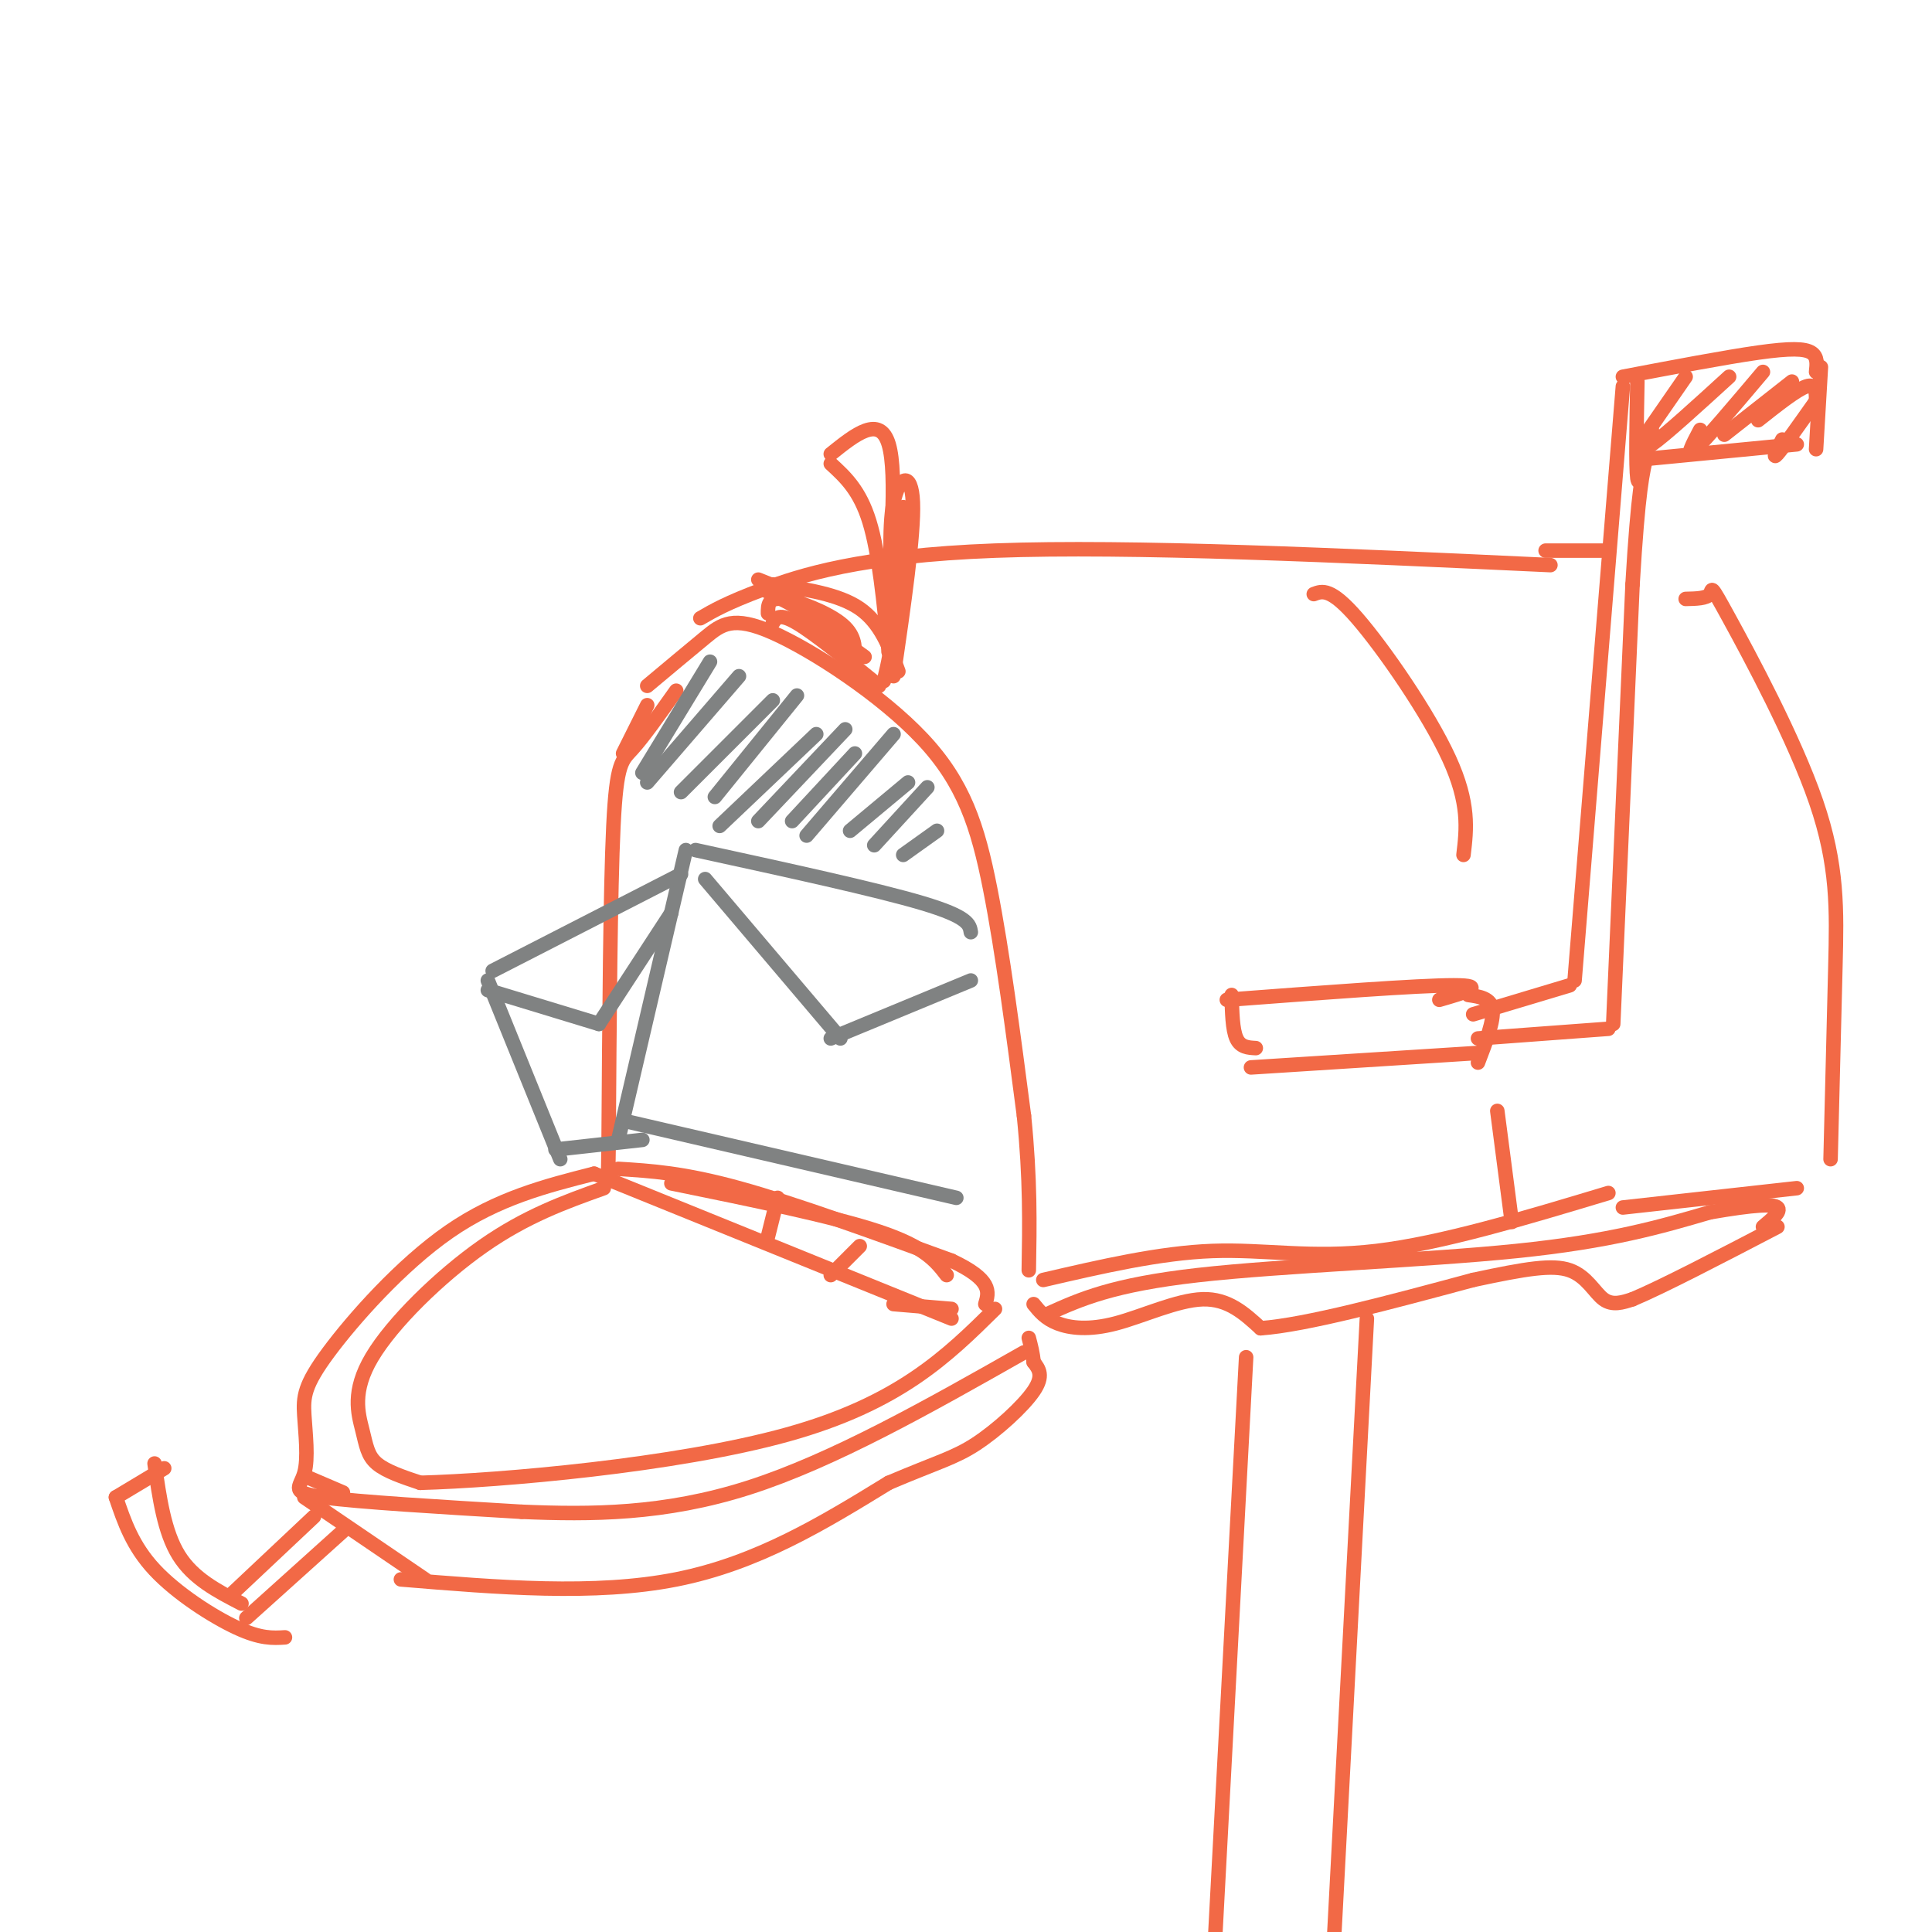 <svg viewBox='0 0 400 400' version='1.1' xmlns='http://www.w3.org/2000/svg' xmlns:xlink='http://www.w3.org/1999/xlink'><g fill='none' stroke='rgb(242,105,70)' stroke-width='3' stroke-linecap='round' stroke-linejoin='round'><path d='M134,142c4.325,-3.619 8.651,-7.238 12,-10c3.349,-2.762 5.722,-4.668 14,-1c8.278,3.668 22.459,12.911 31,22c8.541,9.089 11.440,18.026 14,31c2.560,12.974 4.780,29.987 7,47'/><path d='M212,231c1.333,13.167 1.167,22.583 1,32'/><path d='M134,146c0.000,0.000 -5.000,10.000 -5,10'/><path d='M145,128c2.711,-1.578 5.422,-3.156 13,-6c7.578,-2.844 20.022,-6.956 48,-8c27.978,-1.044 71.489,0.978 115,3'/><path d='M216,265c12.067,-2.800 24.133,-5.600 35,-6c10.867,-0.400 20.533,1.600 34,0c13.467,-1.600 30.733,-6.800 48,-12'/><path d='M255,206c0.083,3.583 0.167,7.167 1,9c0.833,1.833 2.417,1.917 4,2'/><path d='M254,207c19.833,-1.500 39.667,-3.000 47,-3c7.333,0.000 2.167,1.500 -3,3'/><path d='M259,221c0.000,0.000 47.000,-3.000 47,-3'/><path d='M304,206c2.333,0.333 4.667,0.667 5,3c0.333,2.333 -1.333,6.667 -3,11'/><path d='M305,210c0.000,0.000 20.000,-6.000 20,-6'/><path d='M326,203c0.000,0.000 10.000,-123.000 10,-123'/><path d='M336,78c10.622,-2.022 21.244,-4.044 28,-5c6.756,-0.956 9.644,-0.844 11,0c1.356,0.844 1.178,2.422 1,4'/><path d='M306,215c0.000,0.000 27.000,-2.000 27,-2'/><path d='M334,212c0.000,0.000 4.000,-91.000 4,-91'/><path d='M338,121c1.167,-19.667 2.083,-23.333 3,-27'/><path d='M341,95c0.000,0.000 31.000,-3.000 31,-3'/><path d='M339,79c-0.167,8.833 -0.333,17.667 0,20c0.333,2.333 1.167,-1.833 2,-6'/><path d='M377,76c0.000,0.000 -1.000,17.000 -1,17'/><path d='M376,83c-3.417,4.833 -6.833,9.667 -8,11c-1.167,1.333 -0.083,-0.833 1,-3'/><path d='M376,83c0.000,-1.833 0.000,-3.667 -2,-3c-2.000,0.667 -6.000,3.833 -10,7'/><path d='M371,79c0.000,0.000 -14.000,11.000 -14,11'/><path d='M365,77c-5.917,7.000 -11.833,14.000 -14,16c-2.167,2.000 -0.583,-1.000 1,-4'/><path d='M358,78c-6.667,6.083 -13.333,12.167 -16,14c-2.667,1.833 -1.333,-0.583 0,-3'/><path d='M349,78c0.000,0.000 -9.000,13.000 -9,13'/><path d='M320,114c0.000,0.000 12.000,0.000 12,0'/><path d='M349,124c2.172,-0.045 4.344,-0.089 5,-1c0.656,-0.911 -0.206,-2.687 4,5c4.206,7.687 13.478,24.839 18,38c4.522,13.161 4.292,22.332 4,34c-0.292,11.668 -0.646,25.834 -1,40'/><path d='M336,250c0.000,0.000 36.000,-4.000 36,-4'/><path d='M140,143c-3.378,4.756 -6.756,9.511 -9,12c-2.244,2.489 -3.356,2.711 -4,16c-0.644,13.289 -0.822,39.644 -1,66'/><path d='M126,237c-0.167,11.167 -0.083,6.083 0,1'/><path d='M128,242c6.750,0.417 13.500,0.833 25,4c11.500,3.167 27.750,9.083 44,15'/><path d='M197,261c8.500,4.000 7.750,6.500 7,9'/><path d='M217,272c6.644,-3.000 13.289,-6.000 31,-8c17.711,-2.000 46.489,-3.000 66,-5c19.511,-2.000 29.756,-5.000 40,-8'/><path d='M354,251c9.467,-1.644 13.133,-1.756 14,-1c0.867,0.756 -1.067,2.378 -3,4'/><path d='M272,123c1.756,-0.667 3.511,-1.333 9,5c5.489,6.333 14.711,19.667 19,29c4.289,9.333 3.644,14.667 3,20'/><path d='M310,230c0.000,0.000 3.000,23.000 3,23'/><path d='M214,270c1.220,1.506 2.440,3.012 5,4c2.560,0.988 6.458,1.458 12,0c5.542,-1.458 12.726,-4.845 18,-5c5.274,-0.155 8.637,2.923 12,6'/><path d='M261,275c9.333,-0.667 26.667,-5.333 44,-10'/><path d='M305,265c10.988,-2.357 16.458,-3.250 20,-2c3.542,1.250 5.155,4.643 7,6c1.845,1.357 3.923,0.679 6,0'/><path d='M338,269c6.000,-2.500 18.000,-8.750 30,-15'/><path d='M258,281c0.000,0.000 -7.000,131.000 -7,131'/><path d='M283,273c0.000,0.000 -8.000,151.000 -8,151'/><path d='M123,243c0.000,0.000 74.000,30.000 74,30'/><path d='M139,245c16.750,3.417 33.500,6.833 43,10c9.500,3.167 11.750,6.083 14,9'/><path d='M161,248c0.000,0.000 -2.000,8.000 -2,8'/><path d='M172,264c0.000,0.000 6.000,-6.000 6,-6'/><path d='M185,270c0.000,0.000 12.000,1.000 12,1'/><path d='M123,243c-10.009,2.547 -20.018,5.094 -30,12c-9.982,6.906 -19.937,18.171 -25,25c-5.063,6.829 -5.233,9.222 -5,13c0.233,3.778 0.871,8.940 0,12c-0.871,3.060 -3.249,4.017 4,5c7.249,0.983 24.124,1.991 41,3'/><path d='M108,313c14.289,0.600 29.511,0.600 47,-5c17.489,-5.600 37.244,-16.800 57,-28'/><path d='M125,246c-8.032,2.872 -16.064,5.745 -25,12c-8.936,6.255 -18.777,15.893 -23,23c-4.223,7.107 -2.829,11.683 -2,15c0.829,3.317 1.094,5.376 3,7c1.906,1.624 5.453,2.812 9,4'/><path d='M87,307c16.378,-0.444 52.822,-3.556 76,-10c23.178,-6.444 33.089,-16.222 43,-26'/><path d='M63,310c0.000,0.000 25.000,17.000 25,17'/><path d='M83,327c20.083,1.667 40.167,3.333 57,0c16.833,-3.333 30.417,-11.667 44,-20'/><path d='M184,307c10.167,-4.321 13.583,-5.125 18,-8c4.417,-2.875 9.833,-7.821 12,-11c2.167,-3.179 1.083,-4.589 0,-6'/><path d='M214,282c-0.167,-1.833 -0.583,-3.417 -1,-5'/><path d='M71,309c0.000,0.000 -7.000,-3.000 -7,-3'/><path d='M65,314c0.000,0.000 -17.000,16.000 -17,16'/><path d='M71,317c0.000,0.000 -20.000,18.000 -20,18'/><path d='M50,332c-5.000,-2.583 -10.000,-5.167 -13,-10c-3.000,-4.833 -4.000,-11.917 -5,-19'/><path d='M34,304c0.000,0.000 -10.000,6.000 -10,6'/><path d='M24,310c1.711,5.044 3.422,10.089 8,15c4.578,4.911 12.022,9.689 17,12c4.978,2.311 7.489,2.156 10,2'/><path d='M162,122c3.333,2.500 6.667,5.000 6,5c-0.667,0.000 -5.333,-2.500 -10,-5'/><path d='M162,122c0.000,0.000 -5.000,-2.000 -5,-2'/><path d='M160,121c6.833,1.000 13.667,2.000 18,5c4.333,3.000 6.167,8.000 8,13'/><path d='M160,129c0.667,-1.083 1.333,-2.167 5,0c3.667,2.167 10.333,7.583 17,13'/><path d='M185,140c2.133,-14.667 4.267,-29.333 4,-36c-0.267,-6.667 -2.933,-5.333 -4,0c-1.067,5.333 -0.533,14.667 0,24'/><path d='M185,128c-0.333,6.167 -1.167,9.583 -2,13'/><path d='M185,102c0.000,0.000 0.000,33.000 0,33'/><path d='M187,105c0.000,0.000 -3.000,30.000 -3,30'/><path d='M161,123c0.000,0.000 18.000,13.000 18,13'/><path d='M177,136c0.000,-2.333 0.000,-4.667 -3,-7c-3.000,-2.333 -9.000,-4.667 -12,-5c-3.000,-0.333 -3.000,1.333 -3,3'/><path d='M183,131c1.417,-16.417 2.833,-32.833 1,-39c-1.833,-6.167 -6.917,-2.083 -12,2'/><path d='M172,96c3.000,2.750 6.000,5.500 8,12c2.000,6.500 3.000,16.750 4,27'/></g>
<g fill='none' stroke='rgb(128,130,130)' stroke-width='3' stroke-linecap='round' stroke-linejoin='round'><path d='M201,193c-0.250,-1.583 -0.500,-3.167 -10,-6c-9.500,-2.833 -28.250,-6.917 -47,-11'/><path d='M142,176c0.000,0.000 -14.000,60.000 -14,60'/><path d='M129,232c0.000,0.000 69.000,16.000 69,16'/><path d='M146,182c0.000,0.000 28.000,33.000 28,33'/><path d='M172,215c0.000,0.000 29.000,-12.000 29,-12'/><path d='M141,181c0.000,0.000 -39.000,20.000 -39,20'/><path d='M101,203c0.000,0.000 15.000,37.000 15,37'/><path d='M115,238c0.000,0.000 18.000,-2.000 18,-2'/><path d='M101,205c0.000,0.000 23.000,7.000 23,7'/><path d='M124,212c0.000,0.000 15.000,-23.000 15,-23'/><path d='M194,172c0.000,0.000 -7.000,5.000 -7,5'/><path d='M192,163c0.000,0.000 -11.000,12.000 -11,12'/><path d='M188,162c0.000,0.000 -12.000,10.000 -12,10'/><path d='M185,152c0.000,0.000 -18.000,21.000 -18,21'/><path d='M177,156c0.000,0.000 -13.000,14.000 -13,14'/><path d='M175,151c0.000,0.000 -18.000,19.000 -18,19'/><path d='M169,152c0.000,0.000 -20.000,19.000 -20,19'/><path d='M165,144c0.000,0.000 -17.000,21.000 -17,21'/><path d='M160,145c0.000,0.000 -19.000,19.000 -19,19'/><path d='M153,140c0.000,0.000 -19.000,22.000 -19,22'/><path d='M147,137c0.000,0.000 -14.000,23.000 -14,23'/></g>
</svg>